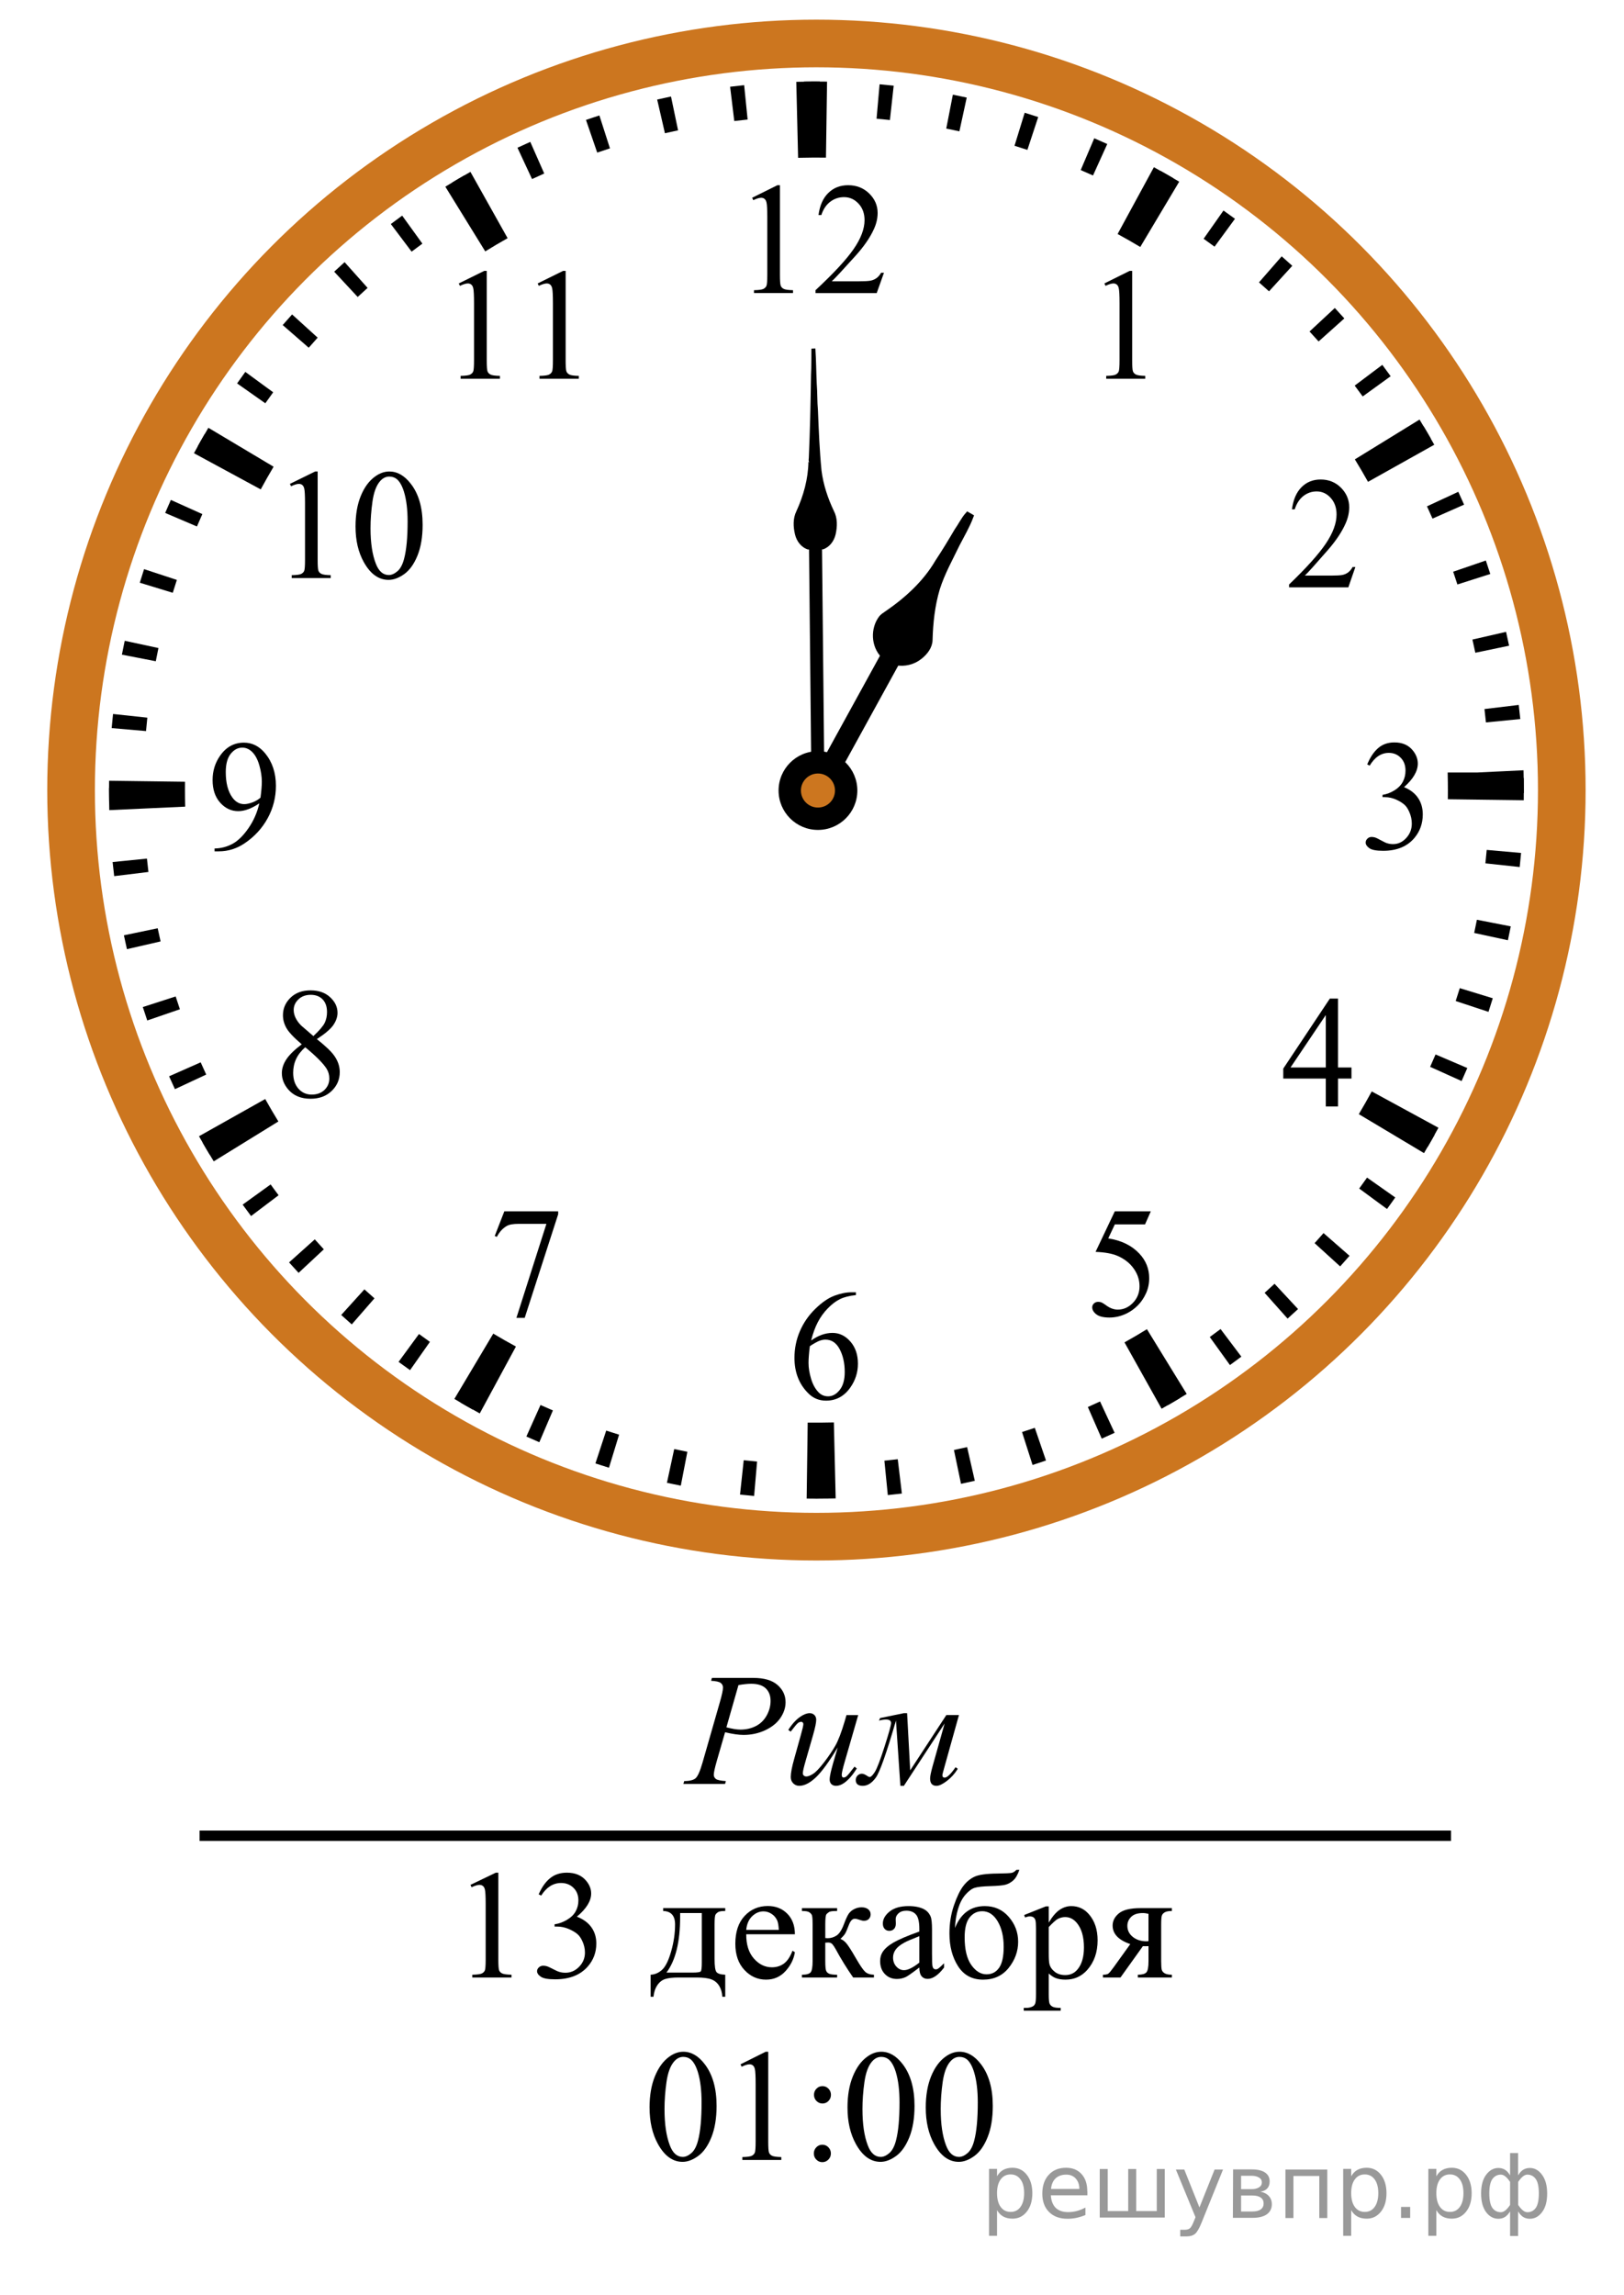 <?xml version="1.0" encoding="UTF-8"?>
<svg id="_Слой_1" xmlns="http://www.w3.org/2000/svg" width="156.369" height="220.98" version="1.1" xmlns:xlink="http://www.w3.org/1999/xlink" viewBox="0 0 156.369 220.98">
  <!-- Generator: Adobe Illustrator 29.6.1, SVG Export Plug-In . SVG Version: 2.1.1 Build 9)  -->
  <defs>
    <clipPath id="clippath">
      <rect x="25.289" y="41.85" width="19.2" height="17.94" fill="none"/>
    </clipPath>
    <clipPath id="clippath-1">
      <rect x="41.534" y="22.494" width="17.959" height="16.768" fill="none"/>
    </clipPath>
    <clipPath id="clippath-2">
      <rect x="103.705" y="22.494" width="9.601" height="16.768" fill="none"/>
    </clipPath>
    <clipPath id="clippath-3">
      <rect x="121.352" y="42.581" width="11.948" height="16.768" fill="none"/>
    </clipPath>
    <clipPath id="clippath-4">
      <rect x="120.876" y="92.563" width="11.949" height="16.768" fill="none"/>
    </clipPath>
    <clipPath id="clippath-5">
      <rect x="102.47" y="112.878" width="11.948" height="17.94" fill="none"/>
    </clipPath>
    <clipPath id="clippath-6">
      <rect x="73.668" y="120.88" width="11.949" height="17.94" fill="none"/>
    </clipPath>
    <clipPath id="clippath-7">
      <rect x="44.892" y="112.876" width="11.948" height="17.942" fill="none"/>
    </clipPath>
    <clipPath id="clippath-8">
      <rect x="24.515" y="91.832" width="11.949" height="17.941" fill="none"/>
    </clipPath>
    <clipPath id="clippath-9">
      <rect x="17.894" y="67.957" width="11.948" height="17.94" fill="none"/>
    </clipPath>
    <clipPath id="clippath-10">
      <rect x="69.794" y="14.255" width="19.2" height="16.768" fill="none"/>
    </clipPath>
    <clipPath id="clippath-11">
      <rect x="128.912" y="67.957" width="11.949" height="17.94" fill="none"/>
    </clipPath>
  </defs>
  <g>
    <line x1="78.762" y1="76.075" x2="87.009" y2="61.068" fill="none" stroke="#000" stroke-width="2"/>
    <path d="M85.077,63.143c-.967-.951-1.03-2.617-.199-3.672.135-.145.3-.255.463-.366,1.948-1.327,3.744-2.952,4.943-5.003.646-.974,1.253-1.977,1.845-2.986.364-.51.63-1.086,1.046-1.559.101.058.203.117.306.176-.349.928-.858,1.783-1.311,2.662-.676,1.402-1.444,2.77-1.916,4.26-.484,1.609-.665,3.293-.711,4.967-.015.651-.46,1.206-.946,1.599-.639.525-1.508.746-2.319.583" stroke="#000" stroke-width=".5"/>
  </g>
  <g>
    <line x1="78.457" y1="46.31" x2="78.762" y2="76.222" fill="none" stroke="#000" stroke-width="1.25"/>
    <path d="M77.788,52.906c-.649-.201-1.083-.798-1.238-1.44-.177-.731-.213-1.545.129-2.237.684-1.491,1.135-3.11,1.162-4.756.023.015.067.047.085.063-.09-.134-.065-.287-.048-.44.116-2.663.174-5.327.21-7.993.044-.843.024-1.69.039-2.532.126-.007.255-.014.382-.018.077,1.133.079,2.269.133,3.403.07.85.035,1.706.115,2.555.076,1.935.155,3.868.343,5.796.17,1.353.605,2.661,1.189,3.889.362.684.337,1.503.175,2.237-.145.645-.571,1.247-1.216,1.462"/>
  </g>
  <ellipse cx="78.611" cy="76.075" rx="71.768" ry="71.888" fill="none" stroke="#cc761f" stroke-width="4.587"/>
  <path d="M78.577,144.304c-.303,0-.604-.003-.907-.006l.1-7.319c.806.008,1.618.004,2.432-.017l.089-.002.173,7.319-.082.002c-.6.014-1.203.024-1.807.024h.002ZM46.192,136.093c-.817-.447-1.642-.914-2.443-1.393l3.746-6.288c.715.425,1.45.846,2.182,1.243l-3.481,6.438s-.004,0-.004,0ZM111.846,135.644l-3.572-6.389c.728-.406,1.453-.833,2.16-1.269l3.83,6.236c-.791.488-1.605.968-2.418,1.422h0ZM20.581,111.826c-.487-.792-.964-1.605-1.421-2.42l6.376-3.583c.407.727.833,1.454,1.268,2.161l-6.223,3.84h0v.002h0ZM137.112,111.031l-6.277-3.752c.43-.724.852-1.459,1.245-2.188l6.423,3.497c-.444.813-.912,1.636-1.391,2.443h0ZM10.524,78.006l-.004-.181c-.016-.57-.022-1.176-.022-1.782,0-.289,0-.577.005-.866l7.309.097c-.003.255-.004.512-.004.769,0,.541.006,1.084.02,1.628l-7.304.335h0ZM146.716,77.054l-7.309-.096c.003-.284.005-.567.005-.853,0-.54-.006-1.084-.02-1.627v-.095h2.824l4.479-.215.003.121c.015.608.023,1.212.023,1.818,0,.314-.002.631-.005.945h.001-.002v.002h0ZM25.104,47.123l-6.429-3.484c.44-.814.909-1.638,1.389-2.448l6.279,3.748c-.429.723-.846,1.458-1.239,2.184h0ZM131.72,46.393c-.404-.723-.828-1.449-1.266-2.161l6.227-3.833c.491.797.967,1.613,1.42,2.424l-6.38,3.572h0v-.002h-.001,0ZM46.722,24.205l-3.842-6.229c.795-.492,1.61-.971,2.417-1.426l3.579,6.385c-.721.406-1.446.833-2.155,1.272h0v-.002h0ZM109.792,23.78c-.718-.429-1.453-.852-2.182-1.248l3.494-6.432c.813.446,1.634.914,2.438,1.394l-3.75,6.286h0ZM76.846,15.197l-.174-7.318.122-.003c.995-.026,1.91-.033,2.84-.017l-.105,7.319c-.831-.01-1.669-.005-2.511.015l-.172.004h0Z"/>
  <path d="M78.587,144.302h-.229l.03-3.329h.199c.335,0,.673-.002,1.011-.007l.145,3.326c-.054.001-.106.002-.162,0-.288.006-.642.009-.994.01h0ZM72.611,144.043c-.453-.04-.907-.083-1.357-.133l.356-3.308c.427.047.858.088,1.287.126l-.286,3.315h0ZM85.484,143.958l-.329-3.311c.431-.044.86-.091,1.287-.142l.396,3.305c-.451.054-.9.103-1.352.149h0v-.002h-.002ZM65.552,143.052c-.448-.086-.893-.179-1.336-.274l.701-3.252c.42.09.844.178,1.267.261l-.633,3.268h0v-.003h.001ZM92.532,142.875l-.68-3.259c.422-.088.846-.18,1.268-.277l.74,3.243c-.442.102-.883.199-1.328.293h0ZM58.635,141.325c-.438-.137-.872-.272-1.305-.415l1.04-3.162c.411.136.824.267,1.239.395l-.974,3.182h0ZM99.421,141.058l-1.013-3.169c.411-.132.82-.268,1.229-.408l1.077,3.148c-.43.15-.86.293-1.293.429h0ZM51.93,138.869c-.417-.18-.836-.363-1.248-.548l1.362-3.037c.396.179.791.352,1.192.524l-1.306,3.061h0ZM106.081,138.526l-1.336-3.047c.394-.173.785-.352,1.174-.534l1.403,3.017c-.41.19-.824.381-1.239.563h-.003,0ZM45.523,135.725c-.396-.222-.791-.448-1.184-.676l1.67-2.879c.374.218.75.435,1.129.645l-1.616,2.908h0v.002h.001ZM112.441,135.306l-1.654-2.888c.376-.216.746-.435,1.115-.655l1.709,2.854c-.389.234-.779.462-1.17.689h0ZM39.484,131.929c-.372-.263-.741-.525-1.108-.795l1.966-2.686c.349.256.699.509,1.052.758l-1.91,2.721h0v.002h0ZM118.427,131.439l-1.943-2.699c.35-.252.696-.508,1.039-.769l2.002,2.658c-.362.272-.729.543-1.096.81h-.002ZM33.87,127.524c-.342-.299-.683-.602-1.016-.908l2.232-2.466c.32.291.642.579.969.864l-2.185,2.51h0ZM123.977,126.967l-2.211-2.483c.321-.287.641-.578.955-.872l2.263,2.435c-.332.311-.669.617-1.007.92h0ZM28.75,122.561c-.308-.332-.615-.667-.917-1.006l2.476-2.22c.289.323.578.643.872.959l-2.431,2.267h0ZM129.038,121.939l-2.46-2.238c.292-.32.577-.644.861-.969l2.503,2.189c-.299.342-.601.683-.906,1.02h0v-.002h.002ZM24.173,117.089c-.273-.363-.543-.729-.81-1.098l2.696-1.944c.25.35.507.697.766,1.04l-2.653,2.005h0v-.003h0ZM133.549,116.412l-2.677-1.97c.255-.348.507-.699.757-1.054l2.716,1.913c-.263.374-.525.744-.796,1.111h0ZM20.188,111.174c-.233-.389-.464-.781-.69-1.174l2.883-1.656c.215.375.431.746.652,1.113l-2.845,1.717h0ZM137.465,110.438l-2.871-1.674c.22-.375.434-.751.644-1.13l2.901,1.622c-.222.397-.447.792-.677,1.185h.001v-.002h.004-.002ZM16.843,104.872c-.189-.41-.378-.822-.561-1.238l3.04-1.344c.173.396.351.788.534,1.178l-3.013,1.404h0ZM140.732,104.091l-3.03-1.368c.178-.396.352-.792.522-1.192l3.058,1.307c-.18.419-.363.839-.55,1.253h0ZM14.178,98.259c-.148-.428-.29-.861-.427-1.292l3.162-1.021c.132.411.27.822.409,1.233l-3.144,1.08h0ZM143.319,97.429l-3.157-1.042c.136-.411.267-.825.395-1.24l3.176.974c-.135.439-.271.873-.412,1.307h-.002ZM12.222,91.393c-.101-.445-.199-.887-.292-1.335l3.254-.677c.089.423.181.846.278,1.267l-3.238.744h0v.002h-.002ZM145.19,90.535l-3.246-.703c.09-.421.178-.846.261-1.271l3.262.638c-.09.448-.18.891-.277,1.336h0ZM10.994,84.361c-.056-.452-.104-.902-.151-1.356l3.306-.333c.043.43.092.861.142,1.288l-3.298.402h.001ZM146.326,83.485l-3.303-.356c.047-.43.089-.861.127-1.293l3.309.293c-.04.453-.084.905-.133,1.356h0ZM10.507,77.237l-.002-.123c-.005-.354-.008-.706-.008-1.061v-.184l3.322.017v.166c0,.336.002.674.006,1.009l.002.122-3.323.054s.003,0,.003,0ZM146.721,76.365l-3.321-.025v-.243c0-.312,0-.627-.007-.939l-.002-.135h3.323-1.595l1.588-.126.009.141c.004.353.008.706.008,1.059v.269h-.003,0ZM14.063,70.395l-3.31-.288c.041-.454.082-.906.131-1.358l3.302.353c-.046.428-.087.86-.125,1.29h0v.002h.002ZM143.075,69.558c-.042-.43-.089-.861-.14-1.286l3.299-.396c.054.452.103.904.149,1.359l-3.306.326h-.002s0-.003,0-.003ZM15,63.67l-3.263-.634c.087-.449.177-.892.272-1.336l3.247.699c-.09.421-.176.846-.256,1.271h0ZM142.052,62.849c-.088-.422-.18-.847-.277-1.267l3.238-.742c.101.444.197.886.292,1.333l-3.254.679h0v-.003h0ZM16.636,57.08l-3.176-.972c.134-.439.27-.872.412-1.307l3.157,1.038c-.135.411-.266.826-.393,1.241h0ZM140.328,56.279c-.131-.411-.268-.821-.407-1.229l3.145-1.08c.148.43.29.863.427,1.297l-3.165,1.012h0ZM18.962,50.694l-3.058-1.305c.179-.419.361-.838.547-1.252l3.032,1.363c-.177.396-.35.793-.521,1.194h0ZM137.931,49.935c-.173-.396-.351-.789-.532-1.18l3.014-1.401c.188.41.376.82.559,1.237l-3.041,1.344h0ZM21.944,44.588l-2.904-1.616c.221-.398.447-.794.676-1.189l2.872,1.673c-.218.375-.431.75-.641,1.13h-.004v.002h0ZM134.88,43.879c-.215-.375-.433-.747-.654-1.117l2.849-1.712c.233.388.462.779.688,1.171l-2.883,1.658h0ZM25.546,38.831l-2.717-1.914c.262-.372.523-.74.791-1.107l2.684,1.964c-.256.35-.508.702-.758,1.057h.002-.002ZM131.209,38.173c-.252-.351-.509-.699-.77-1.044l2.658-1.998c.271.363.539.728.805,1.095l-2.693,1.947h0ZM29.726,33.482l-2.507-2.183c.296-.343.599-.685.906-1.022l2.461,2.236c-.289.321-.575.643-.86.969h0ZM126.963,32.879c-.289-.324-.579-.644-.872-.96l2.434-2.264c.309.333.613.669.916,1.006l-2.478,2.218h0ZM34.44,28.595l-2.263-2.435c.332-.309.665-.616,1.003-.918l2.215,2.479c-.321.289-.64.58-.955.874h0ZM122.189,28.051c-.319-.291-.64-.577-.966-.862l2.188-2.506c.342.3.684.604,1.019.912l-2.242,2.458v-.002h0ZM39.632,24.23l-2.001-2.658c.362-.272.727-.543,1.093-.809l1.947,2.697c-.35.252-.697.511-1.041.771h.002ZM116.945,23.752c-.349-.256-.699-.511-1.053-.761l1.913-2.719c.372.263.739.526,1.106.795l-1.966,2.685h0ZM45.249,20.429l-1.713-2.851c.388-.234.778-.463,1.168-.69l1.659,2.885c-.374.216-.745.434-1.114.656h0ZM111.274,20.018c-.372-.219-.749-.434-1.127-.644l1.619-2.907c.396.223.791.449,1.185.679l-1.677,2.872h0ZM51.228,17.241l-1.403-3.016c.409-.191.82-.379,1.234-.562l1.343,3.044c-.394.175-.785.354-1.176.536h0l.002-.002h0ZM105.244,16.898c-.394-.178-.788-.352-1.187-.522l1.305-3.062c.418.18.838.363,1.252.552l-1.373,3.033h.003ZM57.505,14.697l-1.083-3.148c.427-.149.86-.292,1.292-.43l1.017,3.167c-.41.133-.819.27-1.229.41h.003ZM98.924,14.432c-.41-.136-.826-.268-1.24-.396l.979-3.18c.438.134.868.272,1.302.414l-1.041,3.162h0ZM64.023,12.829l-.746-3.244c.443-.102.885-.199,1.331-.292l.681,3.258c-.423.088-.846.181-1.266.278h0ZM92.377,12.646c-.419-.093-.843-.179-1.266-.262l.636-3.268c.448.088.893.18,1.336.278l-.706,3.252h0ZM70.701,11.657l-.401-3.304c.45-.055.901-.104,1.352-.152l.334,3.31c-.431.044-.86.093-1.287.143h0v.002h.002ZM85.687,11.558c-.426-.047-.858-.09-1.286-.128l.291-3.314c.454.04.907.084,1.358.134l-.363,3.308h0ZM77.456,11.188l-.042-3.328.141-.002c.368-.005.722-.008,1.073-.008h.308l-.021,3.329h-.285c-.334,0-.671.002-1.008.006l-.167.002h.001Z"/>
  <circle cx="78.758" cy="76.12" r="3.792"/>
  <circle cx="78.758" cy="76.119" r="1.639" fill="#cc761f"/>
  <g clip-path="url(#clippath)">
    <g>
      <path d="M27.912,46.592l2.431-1.193h.243v8.487c0,.563.022.914.069,1.053.047.138.144.244.291.318s.447.116.898.126v.274h-3.756v-.274c.471-.01.775-.051.913-.122.138-.072.233-.168.287-.289s.081-.483.081-1.086v-5.426c0-.731-.024-1.201-.073-1.408-.035-.158-.098-.274-.188-.349s-.2-.111-.327-.111c-.183,0-.435.077-.759.229l-.11-.229Z"/>
      <path d="M34.232,50.691c0-1.146.172-2.133.516-2.961.344-.827.801-1.443,1.37-1.849.442-.321.899-.482,1.37-.482.767,0,1.454.393,2.063,1.179.762.974,1.142,2.293,1.142,3.958,0,1.166-.167,2.157-.5,2.973-.334.815-.761,1.407-1.278,1.774-.519.368-1.018.553-1.499.553-.953,0-1.746-.565-2.379-1.697-.538-.955-.805-2.103-.805-3.448ZM35.676,50.876c0,1.384.169,2.513.508,3.388.28.736.697,1.104,1.253,1.104.265,0,.54-.12.824-.359.285-.24.501-.642.648-1.205.226-.85.339-2.048.339-3.595,0-1.146-.118-2.103-.354-2.868-.177-.568-.405-.972-.685-1.208-.202-.163-.445-.245-.729-.245-.334,0-.631.151-.892.452-.354.41-.594,1.056-.722,1.935-.126.88-.19,1.747-.19,2.601Z"/>
    </g>
  </g>
  <g clip-path="url(#clippath-1)">
    <g>
      <path d="M44.174,27.292l2.448-1.208h.245v8.593c0,.57.023.925.07,1.065s.145.248.293.323.45.118.905.127v.278h-3.784v-.278c.475-.01.782-.051.92-.124.138-.073.234-.17.289-.293s.082-.489.082-1.099v-5.493c0-.74-.025-1.216-.074-1.426-.035-.16-.099-.278-.189-.353-.092-.075-.201-.112-.33-.112-.184,0-.438.078-.764.232,0,0-.111-.232-.111-.232Z"/>
      <path d="M51.77,27.292l2.448-1.208h.245v8.593c0,.57.023.925.07,1.065s.145.248.293.323.45.118.905.127v.278h-3.783v-.278c.475-.01.781-.051.92-.124.138-.073.234-.17.289-.293s.082-.489.082-1.099v-5.493c0-.74-.025-1.216-.074-1.426-.035-.16-.099-.278-.189-.353-.092-.075-.202-.112-.33-.112-.184,0-.438.078-.765.232,0,0-.111-.232-.111-.232Z"/>
    </g>
  </g>
  <g clip-path="url(#clippath-2)">
    <path d="M106.338,27.291l2.431-1.208h.243v8.593c0,.57.023.925.07,1.065s.144.248.291.323.446.118.898.127v.278h-3.757v-.278c.472-.01.776-.051.914-.124.137-.073.232-.17.287-.293.054-.123.081-.489.081-1.099v-5.492c0-.74-.024-1.216-.074-1.426-.034-.16-.097-.278-.188-.353s-.2-.112-.328-.112c-.182,0-.435.078-.759.232,0,0-.109-.233-.109-.233Z"/>
  </g>
  <g clip-path="url(#clippath-3)">
    <path d="M130.503,54.598l-.677,1.959h-5.705v-.278c1.679-1.611,2.859-2.927,3.544-3.947.685-1.02,1.027-1.954,1.027-2.799,0-.646-.188-1.176-.563-1.591-.376-.416-.825-.623-1.348-.623-.476,0-.902.146-1.28.439s-.657.722-.838,1.287h-.264c.119-.926.424-1.636.916-2.131.492-.496,1.106-.743,1.844-.743.784,0,1.438.265,1.964.795.525.531.788,1.156.788,1.876,0,.515-.114,1.031-.342,1.546-.353.811-.923,1.668-1.712,2.574-1.184,1.361-1.923,2.181-2.217,2.461h2.523c.514,0,.874-.02,1.081-.06.206-.04.393-.121.56-.244.166-.123.311-.296.435-.522h.264Z"/>
  </g>
  <g clip-path="url(#clippath-4)">
    <path d="M130.128,102.787v1.066h-1.297v2.687h-1.177v-2.687h-4.093v-.961l4.484-6.739h.785v6.634s1.298,0,1.298,0ZM127.655,102.787v-5.051l-3.395,5.051h3.395Z"/>
  </g>
  <g clip-path="url(#clippath-5)">
    <path d="M110.808,116.634l-.556,1.26h-2.909l-.635,1.349c1.26.193,2.258.68,2.994,1.461.633.672.949,1.462.949,2.371,0,.529-.104,1.019-.311,1.468-.207.45-.467.833-.781,1.149-.313.316-.663.57-1.048.763-.547.272-1.107.408-1.683.408-.58,0-1.002-.103-1.266-.308s-.396-.431-.396-.679c0-.138.054-.26.163-.366s.248-.159.414-.159c.124,0,.231.02.324.059.093.04.251.141.475.304.356.258.718.386,1.084.386.556,0,1.044-.219,1.465-.656s.631-.97.631-1.597c0-.608-.188-1.175-.563-1.701-.375-.526-.894-.933-1.554-1.22-.519-.222-1.225-.351-2.118-.385l1.854-3.906h3.467Z"/>
  </g>
  <g clip-path="url(#clippath-6)">
    <path d="M82.413,124.429v.273c-.627.064-1.14.194-1.537.389s-.789.494-1.177.895c-.387.399-.708.846-.962,1.338-.254.491-.467,1.075-.638,1.752.685-.488,1.371-.733,2.061-.733.661,0,1.234.276,1.718.83.485.554.728,1.265.728,2.135,0,.84-.245,1.606-.734,2.298-.589.84-1.369,1.26-2.339,1.26-.661,0-1.222-.227-1.683-.682-.903-.885-1.355-2.031-1.355-3.439,0-.899.173-1.754.521-2.564s.843-1.529,1.487-2.156c.644-.628,1.261-1.051,1.85-1.268.59-.218,1.139-.326,1.647-.326h.413v-.002ZM77.978,129.617c-.086.668-.128,1.206-.128,1.616,0,.475.084.989.253,1.546.169.556.419.996.752,1.322.242.232.537.349.884.349.414,0,.783-.202,1.108-.608.326-.404.489-.982.489-1.734,0-.844-.162-1.576-.485-2.193s-.782-.926-1.376-.926c-.181,0-.374.039-.581.117-.206.079-.512.249-.916.511h0Z"/>
  </g>
  <g clip-path="url(#clippath-7)">
    <path d="M48.561,116.634h5.184v.282l-3.223,9.977h-.798l2.888-9.05h-2.66c-.537,0-.92.066-1.148.199-.399.229-.72.578-.963,1.053l-.207-.081s.927-2.38.927-2.38Z"/>
  </g>
  <g clip-path="url(#clippath-8)">
    <path d="M29.055,100.555c-.765-.652-1.258-1.176-1.479-1.571s-.332-.805-.332-1.23c0-.652.242-1.214.727-1.686.485-.472,1.129-.708,1.933-.708.779,0,1.407.22,1.882.66.476.44.713.941.713,1.504,0,.376-.128.759-.385,1.149-.257.391-.792.85-1.604,1.379.837.672,1.391,1.201,1.662,1.586.361.504.542,1.036.542,1.594,0,.707-.259,1.311-.777,1.813s-1.198.752-2.04.752c-.917,0-1.633-.299-2.146-.896-.409-.479-.613-1.003-.613-1.572,0-.444.144-.886.431-1.323.287-.439.782-.922,1.486-1.451ZM29.39,100.837c-.395.346-.687.723-.877,1.13-.19.408-.285.849-.285,1.323,0,.638.167,1.148.503,1.531.335.383.762.575,1.28.575.513,0,.924-.151,1.233-.452.309-.302.464-.667.464-1.097,0-.356-.091-.674-.271-.956-.338-.525-1.02-1.209-2.047-2.054h0ZM30.175,99.762c.57-.534.932-.955,1.084-1.264s.228-.659.228-1.049c0-.519-.14-.925-.421-1.219-.28-.294-.663-.441-1.148-.441s-.879.146-1.184.438-.456.632-.456,1.022c0,.257.063.514.189.771s.306.501.539.733c0,0,1.169,1.009,1.169,1.009Z"/>
  </g>
  <g clip-path="url(#clippath-9)">
    <path d="M20.661,81.972v-.274c.618-.01,1.193-.159,1.726-.448s1.047-.794,1.544-1.516.842-1.515,1.038-2.379c-.747.499-1.422.749-2.025.749-.68,0-1.262-.273-1.747-.819s-.727-1.271-.727-2.176c0-.879.242-1.663.727-2.35.585-.835,1.348-1.252,2.289-1.252.794,0,1.474.341,2.04,1.023.694.845,1.041,1.888,1.041,3.128,0,1.117-.264,2.158-.792,3.124s-1.262,1.768-2.204,2.405c-.765.524-1.6.786-2.502.786h-.408ZM25.082,76.806c.085-.643.128-1.156.128-1.542,0-.479-.079-.997-.235-1.553-.157-.556-.379-.982-.667-1.279-.288-.296-.615-.444-.98-.444-.423,0-.794.197-1.112.593-.319.396-.478.983-.478,1.764,0,1.042.211,1.858.635,2.446.309.425.689.638,1.141.638.219,0,.478-.055.777-.163.299-.11.563-.263.791-.46Z"/>
  </g>
  <g clip-path="url(#clippath-10)">
    <g>
      <path d="M72.422,19.041l2.431-1.208h.243v8.593c0,.57.023.925.07,1.065s.144.248.291.323.446.118.898.127v.278h-3.757v-.278c.472-.01.776-.051.914-.124.137-.073.232-.17.287-.293.054-.123.081-.489.081-1.099v-5.492c0-.74-.024-1.216-.074-1.426-.034-.16-.097-.278-.188-.353s-.2-.112-.328-.112c-.182,0-.435.078-.759.232,0,0-.109-.233-.109-.233Z"/>
      <path d="M85.115,26.261l-.7,1.959h-5.893v-.278c1.733-1.611,2.954-2.927,3.661-3.947s1.061-1.954,1.061-2.799c0-.646-.194-1.176-.582-1.591-.388-.416-.853-.623-1.393-.623-.491,0-.932.146-1.322.439-.39.292-.679.722-.865,1.287h-.272c.123-.926.438-1.636.946-2.131.509-.496,1.144-.743,1.904-.743.811,0,1.486.265,2.029.795.543.531.814,1.156.814,1.876,0,.515-.118,1.031-.354,1.546-.364.811-.953,1.668-1.769,2.574-1.223,1.361-1.986,2.181-2.29,2.461h2.607c.53,0,.902-.02,1.115-.06.214-.04.406-.121.579-.244.171-.123.321-.296.449-.522h.275,0Z"/>
    </g>
  </g>
  <g clip-path="url(#clippath-11)">
    <path d="M131.646,73.605c.275-.677.624-1.199,1.044-1.567.421-.368.945-.553,1.572-.553.774,0,1.369.262,1.782.786.314.391.471.808.471,1.252,0,.731-.441,1.488-1.326,2.269.595.242,1.044.588,1.348,1.038.305.449.457.978.457,1.586,0,.869-.267,1.623-.799,2.261-.694.83-1.699,1.245-3.017,1.245-.65,0-1.094-.084-1.329-.252s-.354-.349-.354-.541c0-.144.056-.27.168-.378.111-.109.246-.163.402-.163.119,0,.24.02.364.059.081.025.264.115.549.271.285.156.482.249.592.278.176.055.363.082.563.082.484,0,.906-.195,1.266-.586.358-.391.538-.853.538-1.386,0-.391-.083-.771-.25-1.142-.123-.277-.259-.487-.406-.63-.204-.198-.484-.377-.841-.538-.356-.16-.721-.24-1.091-.24h-.229v-.223c.376-.05.752-.19,1.13-.423.378-.231.652-.511.823-.837.172-.326.257-.685.257-1.075,0-.509-.153-.92-.46-1.234-.307-.313-.688-.471-1.144-.471-.737,0-1.353.41-1.847,1.23l-.233-.118h0Z"/>
  </g>
  <line x1="19.217" y1="176.76" x2="139.711" y2="176.76" fill="none" stroke="#000" stroke-miterlimit="10"/>
  <g>
    <path d="M62.543,202.934c0-1.165.172-2.168.515-3.009s.799-1.467,1.369-1.879c.441-.326.897-.489,1.369-.489.765,0,1.452.399,2.06,1.197.76.989,1.141,2.329,1.141,4.021,0,1.185-.167,2.191-.5,3.02s-.759,1.43-1.277,1.804-1.017.561-1.497.561c-.952,0-1.744-.575-2.376-1.725-.535-.969-.802-2.136-.802-3.501h-.002ZM63.985,203.121c0,1.406.169,2.553.507,3.441.28.748.697,1.122,1.251,1.122.265,0,.54-.121.824-.365.284-.243.5-.651.647-1.224.226-.863.338-2.081.338-3.652,0-1.164-.118-2.136-.353-2.914-.177-.577-.405-.986-.685-1.228-.201-.165-.444-.248-.728-.248-.334,0-.63.153-.891.459-.353.417-.593,1.072-.721,1.966-.127.894-.191,1.774-.191,2.643h.002Z"/>
    <path d="M71.299,198.769l2.428-1.212h.243v8.622c0,.572.023.929.07,1.069.046.141.144.248.291.324.147.075.446.117.897.128v.278h-3.752v-.278c.471-.011.775-.052.913-.125.137-.072.233-.17.287-.293.054-.123.081-.491.081-1.104v-5.512c0-.743-.024-1.221-.073-1.432-.035-.16-.097-.278-.188-.354s-.2-.113-.327-.113c-.182,0-.434.078-.758.233l-.11-.233-.002.002h0Z"/>
    <path d="M79.179,206.51c.23,0,.425.083.585.249.159.165.239.364.239.595s-.081.428-.243.591c-.162.163-.355.245-.581.245s-.418-.082-.578-.245-.239-.36-.239-.591.08-.43.239-.595c.159-.166.352-.249.578-.249ZM79.193,200.87c.226,0,.418.081.577.244s.239.36.239.592-.08.428-.239.591-.352.245-.577.245-.418-.082-.578-.245-.239-.36-.239-.591.08-.429.239-.592.352-.244.578-.244Z"/>
    <path d="M81.602,202.934c0-1.165.172-2.168.516-3.009.343-.841.799-1.467,1.368-1.879.441-.326.897-.489,1.369-.489.765,0,1.451.399,2.06,1.197.761.989,1.141,2.329,1.141,4.021,0,1.185-.167,2.191-.5,3.02-.334.828-.76,1.43-1.277,1.804s-1.017.561-1.497.561c-.951,0-1.743-.575-2.376-1.725-.535-.969-.803-2.136-.803-3.501h0ZM83.044,203.121c0,1.406.169,2.553.508,3.441.279.748.696,1.122,1.251,1.122.265,0,.539-.121.824-.365.284-.243.5-.651.647-1.224.226-.863.338-2.081.338-3.652,0-1.164-.117-2.136-.353-2.914-.177-.577-.405-.986-.685-1.228-.201-.165-.444-.248-.729-.248-.334,0-.63.153-.891.459-.353.417-.593,1.072-.721,1.966s-.191,1.774-.191,2.643c0,0,.002,0,.002,0Z"/>
    <path d="M89.137,202.934c0-1.165.172-2.168.515-3.009.344-.841.8-1.467,1.369-1.879.441-.326.897-.489,1.368-.489.766,0,1.452.399,2.061,1.197.76.989,1.141,2.329,1.141,4.021,0,1.185-.167,2.191-.501,3.02-.333.828-.759,1.43-1.276,1.804s-1.017.561-1.497.561c-.952,0-1.744-.575-2.377-1.725-.534-.969-.802-2.136-.802-3.501h0ZM90.579,203.121c0,1.406.169,2.553.507,3.441.28.748.697,1.122,1.251,1.122.266,0,.54-.121.824-.365.284-.243.501-.651.647-1.224.226-.863.339-2.081.339-3.652,0-1.164-.118-2.136-.354-2.914-.177-.577-.404-.986-.685-1.228-.201-.165-.443-.248-.728-.248-.334,0-.631.153-.891.459-.354.417-.594,1.072-.722,1.966-.127.894-.19,1.774-.19,2.643,0,0,.002,0,.002,0Z"/>
  </g>
  <g>
    <g>
      <path d="M45.298,181.49l2.442-1.174h.244v8.352c0,.555.023.899.07,1.035.046.137.144.241.292.314.148.072.449.114.903.124v.27h-3.773v-.27c.473-.01.779-.05.917-.121.138-.07.234-.165.289-.284.054-.119.081-.476.081-1.068v-5.34c0-.719-.024-1.182-.074-1.386-.035-.155-.098-.27-.189-.343-.091-.072-.201-.109-.329-.109-.183,0-.437.076-.762.227l-.111-.227h0Z"/>
      <path d="M51.868,182.402c.286-.666.647-1.181,1.084-1.543s.98-.543,1.631-.543c.804,0,1.421.258,1.85.772.325.385.488.796.488,1.233,0,.72-.459,1.464-1.376,2.231.617.238,1.083.579,1.398,1.021.316.442.474.963.474,1.561,0,.856-.276,1.598-.829,2.225-.72.817-1.764,1.226-3.13,1.226-.676,0-1.136-.082-1.38-.248-.244-.165-.366-.343-.366-.532,0-.141.058-.265.174-.372.116-.106.255-.16.418-.16.123,0,.249.02.377.059.084.024.274.112.57.266s.5.244.614.273c.183.054.377.08.585.08.503,0,.94-.191,1.313-.576.373-.384.559-.839.559-1.363,0-.385-.086-.759-.259-1.124-.128-.271-.269-.479-.422-.619-.212-.195-.503-.371-.873-.529s-.747-.237-1.132-.237h-.237v-.219c.39-.049.78-.187,1.173-.416.392-.229.677-.503.854-.824.177-.32.266-.673.266-1.058,0-.5-.159-.905-.477-1.214s-.714-.463-1.188-.463c-.765,0-1.403.403-1.917,1.21l-.244-.116h.002Z"/>
    </g>
    <g>
      <path d="M63.852,183.729h5.979v.277c-.335,0-.559.033-.669.099-.111.065-.199.147-.263.244-.064.098-.096.413-.096.948v3.305c0,.695.06,1.122.181,1.279.121.158.403.245.847.26v2.122h-.281c-.02-.398-.12-.746-.299-1.043-.18-.297-.431-.506-.751-.627-.32-.122-.794-.183-1.42-.183h-1.746c-.543,0-.967.048-1.273.143s-.561.293-.766.594c-.205.302-.329.674-.374,1.116h-.274v-2.122c.404-.015.772-.173,1.103-.475s.622-.893.873-1.772.377-1.745.377-2.597c0-.836-.382-1.267-1.147-1.291v-.277h-.001ZM65.487,184.204v.401c0,2.388-.439,4.164-1.317,5.332h2.516c.454,0,.715-.038.784-.113.069-.075.104-.354.104-.835v-4.785h-2.087Z"/>
      <path d="M71.852,186.246c-.005.992.239,1.771.733,2.334.493.564,1.073.847,1.739.847.444,0,.83-.121,1.158-.361.328-.241.603-.653.825-1.236l.229.146c-.104.667-.405,1.273-.903,1.82-.499.547-1.122.82-1.872.82-.814,0-1.511-.312-2.09-.938-.58-.624-.869-1.465-.869-2.52,0-1.143.297-2.034.892-2.674.594-.639,1.34-.959,2.238-.959.759,0,1.383.247,1.872.74.489.494.733,1.154.733,1.98h-4.685ZM71.852,185.823h3.138c-.025-.428-.077-.729-.156-.904-.123-.272-.307-.486-.551-.643-.244-.155-.499-.233-.766-.233-.41,0-.776.157-1.099.471-.323.313-.512.75-.566,1.31h0Z"/>
      <path d="M84.147,190.411h-1.998c-.621-.89-1.184-1.802-1.687-2.735-.118-.214-.226-.373-.322-.478-.096-.104-.228-.157-.396-.157-.06,0-.153.005-.281.015v1.787c0,.481.028.789.085.923s.159.229.308.288c.147.059.396.088.747.088v.27h-3.389v-.27c.439,0,.72-.079.844-.237.123-.158.185-.512.185-1.062v-3.545c0-.521-.027-.828-.081-.923-.055-.095-.138-.18-.252-.255-.113-.075-.345-.113-.695-.113v-.277h3.389v.277c-.409,0-.662.029-.759.088-.096.058-.184.13-.263.215s-.118.415-.118.988v1.313c.113.01.19.015.229.015.301,0,.583-.084.848-.252.264-.168.499-.524.706-1.068.192-.516.352-.863.478-1.043.126-.181.301-.327.525-.441s.46-.172.706-.172c.267,0,.479.063.637.189.158.127.236.292.236.496,0,.171-.057.315-.17.435s-.271.179-.474.179c-.108,0-.244-.029-.406-.088-.208-.073-.365-.109-.474-.109-.228,0-.415.192-.562.576-.168.442-.291.729-.37.857s-.229.3-.451.514c.152.044.319.156.499.336s.515.692,1.003,1.539c.39.676.682,1.104.877,1.283.194.181.477.275.847.285v.27h-.001Z"/>
      <path d="M88.519,189.448c-.695.53-1.132.837-1.31.919-.266.122-.55.183-.851.183-.469,0-.854-.158-1.158-.475-.303-.315-.455-.731-.455-1.247,0-.325.074-.607.223-.846.202-.331.554-.643,1.054-.934.501-.292,1.333-.646,2.497-1.065v-.263c0-.666-.106-1.123-.321-1.371s-.526-.372-.937-.372c-.311,0-.557.083-.739.248-.188.166-.281.355-.281.569l.015.423c0,.224-.058.396-.174.518-.116.122-.268.183-.455.183-.183,0-.332-.063-.447-.189-.116-.127-.174-.299-.174-.518,0-.419.217-.803.65-1.153.435-.35,1.044-.524,1.828-.524.602,0,1.095.1,1.479.299.291.15.506.387.644.707.089.21.134.638.134,1.284v2.269c0,.637.012,1.027.037,1.171.024.144.064.239.122.288.057.048.122.072.195.072.079,0,.148-.017.207-.051.104-.063.304-.24.6-.532v.408c-.553.729-1.08,1.094-1.583,1.094-.242,0-.435-.082-.577-.248-.144-.165-.218-.447-.223-.846h0ZM88.519,188.975v-2.546c-.744.292-1.226.498-1.442.62-.39.214-.668.438-.836.671s-.252.488-.252.766c0,.351.106.641.318.872.212.23.456.346.732.346.375,0,.868-.242,1.479-.729h0Z"/>
      <path d="M91.951,185.641c.567-1.405,1.524-2.107,2.871-2.107.941,0,1.713.348,2.312,1.043.6.695.899,1.49.899,2.385,0,.924-.304,1.764-.91,2.521-.606.756-1.428,1.134-2.464,1.134-1.056,0-1.86-.432-2.412-1.295-.553-.862-.829-1.914-.829-3.154,0-.963.144-1.861.43-2.695s.587-1.457.902-1.871c.315-.413.681-.715,1.095-.904.415-.189,1.147-.289,2.198-.299.755-.01,1.211-.031,1.368-.065.158-.034.309-.132.452-.292h.288c-.163.477-.36.816-.592,1.021-.232.204-.481.341-.747.412-.267.07-.743.115-1.429.135-.739.02-1.251.074-1.535.164-.283.09-.578.309-.884.656s-.544.804-.714,1.368c-.171.563-.271,1.179-.3,1.845v-.002ZM94.57,184.029c-.493,0-.897.201-1.214.604-.315.404-.474,1.039-.474,1.904,0,1.172.213,2.06.637,2.662.424.604.915.904,1.473.904.513,0,.916-.21,1.21-.631.293-.42.439-1.093.439-2.017,0-.982-.192-1.799-.577-2.451-.385-.651-.883-.977-1.494-.977v.002Z"/>
      <path d="M98.612,184.394l2.087-.832h.281v1.562c.35-.589.701-1.001,1.054-1.236.353-.236.725-.354,1.114-.354.681,0,1.248.263,1.701.787.558.643.836,1.479.836,2.51,0,1.152-.335,2.105-1.006,2.859-.553.617-1.248.926-2.087.926-.364,0-.681-.051-.946-.153-.198-.072-.42-.219-.666-.438v2.035c0,.457.028.748.085.872s.155.222.296.295.396.109.766.109v.27h-3.552v-.27h.186c.271.005.503-.046.695-.153.094-.054.166-.14.218-.259s.078-.422.078-.908v-6.316c0-.433-.02-.708-.06-.824-.039-.117-.103-.204-.188-.263s-.203-.088-.352-.088c-.118,0-.269.034-.451.103l-.089-.233h0ZM100.98,185.554v2.494c0,.54.021.895.066,1.064.069.282.237.53.507.744.269.215.607.321,1.018.321.493,0,.893-.189,1.198-.569.399-.496.6-1.193.6-2.093,0-1.021-.228-1.807-.681-2.356-.316-.379-.69-.568-1.125-.568-.236,0-.471.058-.703.175-.178.088-.471.35-.88.788Z"/>
      <path d="M112.834,183.729v.277c-.307,0-.532.041-.678.124s-.24.188-.284.313c-.045.127-.067.411-.067.854v3.545c0,.423.02.701.06.835.039.134.135.245.285.332.15.088.378.132.685.132v.27h-3.278v-.27c.409,0,.684-.074.821-.223s.207-.507.207-1.076v-1.451l-.303.007c-.045,0-.124-.002-.237-.007l-2.16,3.02h-1.688v-.27c.247,0,.418-.033.515-.099.096-.065.274-.281.536-.646l1.583-2.203c-1.134-.389-1.701-.984-1.701-1.787,0-.452.203-.845.61-1.178s1.102-.5,2.083-.5h3.012,0ZM110.584,184.284c-.192-.054-.375-.08-.547-.08-.499,0-.871.121-1.118.364-.246.243-.369.532-.369.868,0,.428.175.783.525,1.065.35.281.791.423,1.324.423.054,0,.115-.005.185-.015v-2.626h0Z"/>
    </g>
  </g>
  <g>
    <path d="M68.549,161.562h3.978c1.043,0,1.823.227,2.339.682.516.454.774,1.008.774,1.66,0,.517-.164,1.02-.492,1.506-.328.487-.814.883-1.46,1.187s-1.343.455-2.093.455c-.467,0-1.06-.085-1.78-.256l-.804,2.786c-.189.663-.283,1.1-.283,1.311,0,.16.067.294.201.398.134.105.454.174.961.204l-.075.278h-4.015l.082-.278c.526,0,.893-.092,1.099-.275.206-.183.429-.688.667-1.518l1.668-5.813c.199-.697.298-1.164.298-1.4,0-.176-.071-.321-.212-.437-.142-.115-.454-.186-.935-.211l.082-.278h0ZM69.942,166.321c.561.146,1.013.219,1.355.219.542,0,1.034-.113,1.479-.339.444-.227.792-.565,1.043-1.017s.376-.921.376-1.408c0-.507-.154-.909-.462-1.205s-.775-.444-1.4-.444c-.338,0-.748.043-1.229.128l-1.162,4.066h0Z"/>
    <path d="M82.634,165.14l-1.296,4.487c-.194.668-.291,1.09-.291,1.266,0,.09.017.157.049.199.032.043.075.064.13.064.085,0,.178-.039.279-.117.103-.077.359-.388.771-.93l.223.173c-.393.628-.794,1.09-1.206,1.386-.273.19-.536.286-.79.286-.193,0-.345-.056-.454-.166s-.164-.253-.164-.429c0-.171.032-.396.096-.678.08-.371.306-1.18.679-2.425-.844,1.4-1.551,2.367-2.12,2.899-.568.532-1.096.798-1.583.798-.229,0-.422-.08-.581-.241-.159-.16-.238-.363-.238-.609,0-.377.109-.954.328-1.732l.648-2.327c.159-.557.238-.903.238-1.039,0-.06-.021-.111-.063-.154-.042-.042-.088-.063-.138-.063-.104,0-.208.037-.312.112s-.34.354-.708.836l-.231-.165c.373-.583.768-1.012,1.185-1.288.318-.216.611-.324.879-.324.184,0,.334.06.451.178s.175.27.175.455c0,.271-.1.756-.298,1.453l-.7,2.433c-.193.663-.291,1.082-.291,1.258,0,.096.031.172.093.229s.146.087.25.087c.164,0,.377-.083.641-.249.263-.165.615-.533,1.054-1.103.439-.57.802-1.104,1.087-1.604.286-.499.59-1.294.913-2.383l.164-.572h1.132,0Z"/>
    <path d="M84.743,165.426l2.287-.468h.312l.298,5.505,3.479-5.323h1.215l-1.378,4.932c-.145.508-.217.791-.217.852,0,.16.072.24.217.24.238,0,.588-.333,1.05-1.001l.216.15c-.283.462-.632.851-1.046,1.167-.415.316-.749.475-1.002.475-.412,0-.618-.236-.618-.708,0-.211.079-.603.238-1.175l1.162-4.126-3.926,6.009h-.336l-.424-6.288c-.914,3.143-1.562,4.977-1.944,5.501-.383.525-.8.787-1.252.787s-.678-.188-.678-.564c0-.166.059-.308.175-.426.117-.118.255-.177.414-.177.139,0,.311.07.514.211.095.07.177.105.246.105.119,0,.281-.161.487-.482s.52-1.138.939-2.451c.419-1.312.629-2.064.629-2.255,0-.231-.161-.347-.484-.347-.174,0-.402.033-.685.098l.111-.24h0Z"/>
  </g>
<g style="stroke:none;fill:#000;fill-opacity:0.40"><path d="m 96.0,212.8 v 2.48 h -0.77 v -6.44 h 0.77 v 0.71 q 0.24,-0.42 0.61,-0.62 0.37,-0.20 0.88,-0.20 0.85,0 1.38,0.68 0.53,0.68 0.53,1.77 0,1.10 -0.53,1.77 -0.53,0.68 -1.38,0.68 -0.51,0 -0.88,-0.20 -0.37,-0.20 -0.61,-0.62 z m 2.61,-1.63 q 0,-0.85 -0.35,-1.32 -0.35,-0.48 -0.95,-0.48 -0.61,0 -0.96,0.48 -0.35,0.48 -0.35,1.32 0,0.85 0.35,1.33 0.35,0.48 0.96,0.48 0.61,0 0.95,-0.48 0.35,-0.48 0.35,-1.33 z"/><path d="m 104.7,211.0 v 0.38 h -3.52 q 0.05,0.79 0.47,1.21 0.43,0.41 1.19,0.41 0.44,0 0.85,-0.11 0.42,-0.11 0.82,-0.33 v 0.72 q -0.41,0.17 -0.85,0.27 -0.43,0.09 -0.88,0.09 -1.12,0 -1.77,-0.65 -0.65,-0.65 -0.65,-1.76 0,-1.15 0.62,-1.82 0.62,-0.68 1.67,-0.68 0.94,0 1.49,0.61 0.55,0.60 0.55,1.65 z m -0.77,-0.23 q -0.01,-0.63 -0.35,-1.00 -0.34,-0.38 -0.91,-0.38 -0.64,0 -1.03,0.36 -0.38,0.36 -0.44,1.02 z"/><path d="m 109.4,212.9 h 1.98 v -4.05 h 0.77 v 4.67 h -6.26 v -4.67 h 0.77 v 4.05 h 1.97 v -4.05 h 0.77 z"/><path d="m 115.7,214.0 q -0.33,0.83 -0.63,1.09 -0.31,0.25 -0.82,0.25 h -0.61 v -0.64 h 0.45 q 0.32,0 0.49,-0.15 0.17,-0.15 0.39,-0.71 l 0.14,-0.35 -1.89,-4.59 h 0.81 l 1.46,3.65 1.46,-3.65 h 0.81 z"/><path d="m 119.5,211.4 v 1.54 h 1.09 q 0.53,0 0.80,-0.20 0.28,-0.20 0.28,-0.57 0,-0.38 -0.28,-0.57 -0.28,-0.20 -0.80,-0.20 z m 0,-1.90 v 1.29 h 1.01 q 0.43,0 0.71,-0.17 0.28,-0.17 0.28,-0.48 0,-0.31 -0.28,-0.47 -0.28,-0.17 -0.71,-0.17 z m -0.77,-0.61 h 1.82 q 0.82,0 1.26,0.30 0.44,0.30 0.44,0.85 0,0.43 -0.23,0.68 -0.23,0.25 -0.67,0.31 0.53,0.10 0.82,0.42 0.29,0.32 0.29,0.79 0,0.62 -0.48,0.97 -0.48,0.34 -1.37,0.34 h -1.90 z"/><path d="m 127.8,208.9 v 4.67 h -0.77 v -4.05 h -2.49 v 4.05 h -0.77 v -4.67 z"/><path d="m 130.1,212.8 v 2.48 h -0.77 v -6.44 h 0.77 v 0.71 q 0.24,-0.42 0.61,-0.62 0.37,-0.20 0.88,-0.20 0.85,0 1.38,0.68 0.53,0.68 0.53,1.77 0,1.10 -0.53,1.77 -0.53,0.68 -1.38,0.68 -0.51,0 -0.88,-0.20 -0.37,-0.20 -0.61,-0.62 z m 2.61,-1.63 q 0,-0.85 -0.35,-1.32 -0.35,-0.48 -0.95,-0.48 -0.61,0 -0.96,0.48 -0.35,0.48 -0.35,1.32 0,0.85 0.35,1.33 0.35,0.48 0.96,0.48 0.61,0 0.95,-0.48 0.35,-0.48 0.35,-1.33 z"/><path d="m 134.9,212.5 h 0.88 v 1.06 h -0.88 z"/><path d="m 138.3,212.8 v 2.48 h -0.77 v -6.44 h 0.77 v 0.71 q 0.24,-0.42 0.61,-0.62 0.37,-0.20 0.88,-0.20 0.85,0 1.38,0.68 0.53,0.68 0.53,1.77 0,1.10 -0.53,1.77 -0.53,0.68 -1.38,0.68 -0.51,0 -0.88,-0.20 -0.37,-0.20 -0.61,-0.62 z m 2.61,-1.63 q 0,-0.85 -0.35,-1.32 -0.35,-0.48 -0.95,-0.48 -0.61,0 -0.96,0.48 -0.35,0.48 -0.35,1.32 0,0.85 0.35,1.33 0.35,0.48 0.96,0.48 0.61,0 0.95,-0.48 0.35,-0.48 0.35,-1.33 z"/><path d="m 143.4,211.2 q 0,0.98 0.30,1.40 0.30,0.41 0.82,0.41 0.41,0 0.88,-0.70 v -2.22 q -0.47,-0.70 -0.88,-0.70 -0.51,0 -0.82,0.42 -0.30,0.41 -0.30,1.39 z m 2,4.10 v -2.37 q -0.24,0.39 -0.51,0.55 -0.27,0.16 -0.62,0.16 -0.70,0 -1.18,-0.64 -0.48,-0.65 -0.48,-1.79 0,-1.15 0.48,-1.80 0.49,-0.66 1.18,-0.66 0.35,0 0.62,0.16 0.28,0.16 0.51,0.55 v -2.15 h 0.77 v 2.15 q 0.24,-0.39 0.51,-0.55 0.28,-0.16 0.62,-0.16 0.70,0 1.18,0.66 0.49,0.66 0.49,1.80 0,1.15 -0.49,1.79 -0.48,0.64 -1.18,0.64 -0.35,0 -0.62,-0.16 -0.27,-0.16 -0.51,-0.55 v 2.37 z m 2.77,-4.10 q 0,-0.98 -0.30,-1.39 -0.30,-0.42 -0.81,-0.42 -0.41,0 -0.88,0.70 v 2.22 q 0.47,0.70 0.88,0.70 0.51,0 0.81,-0.41 0.30,-0.42 0.30,-1.40 z"/></g></svg>
<!--File created and owned by https://sdamgia.ru. Copying is prohibited. All rights reserved.-->
